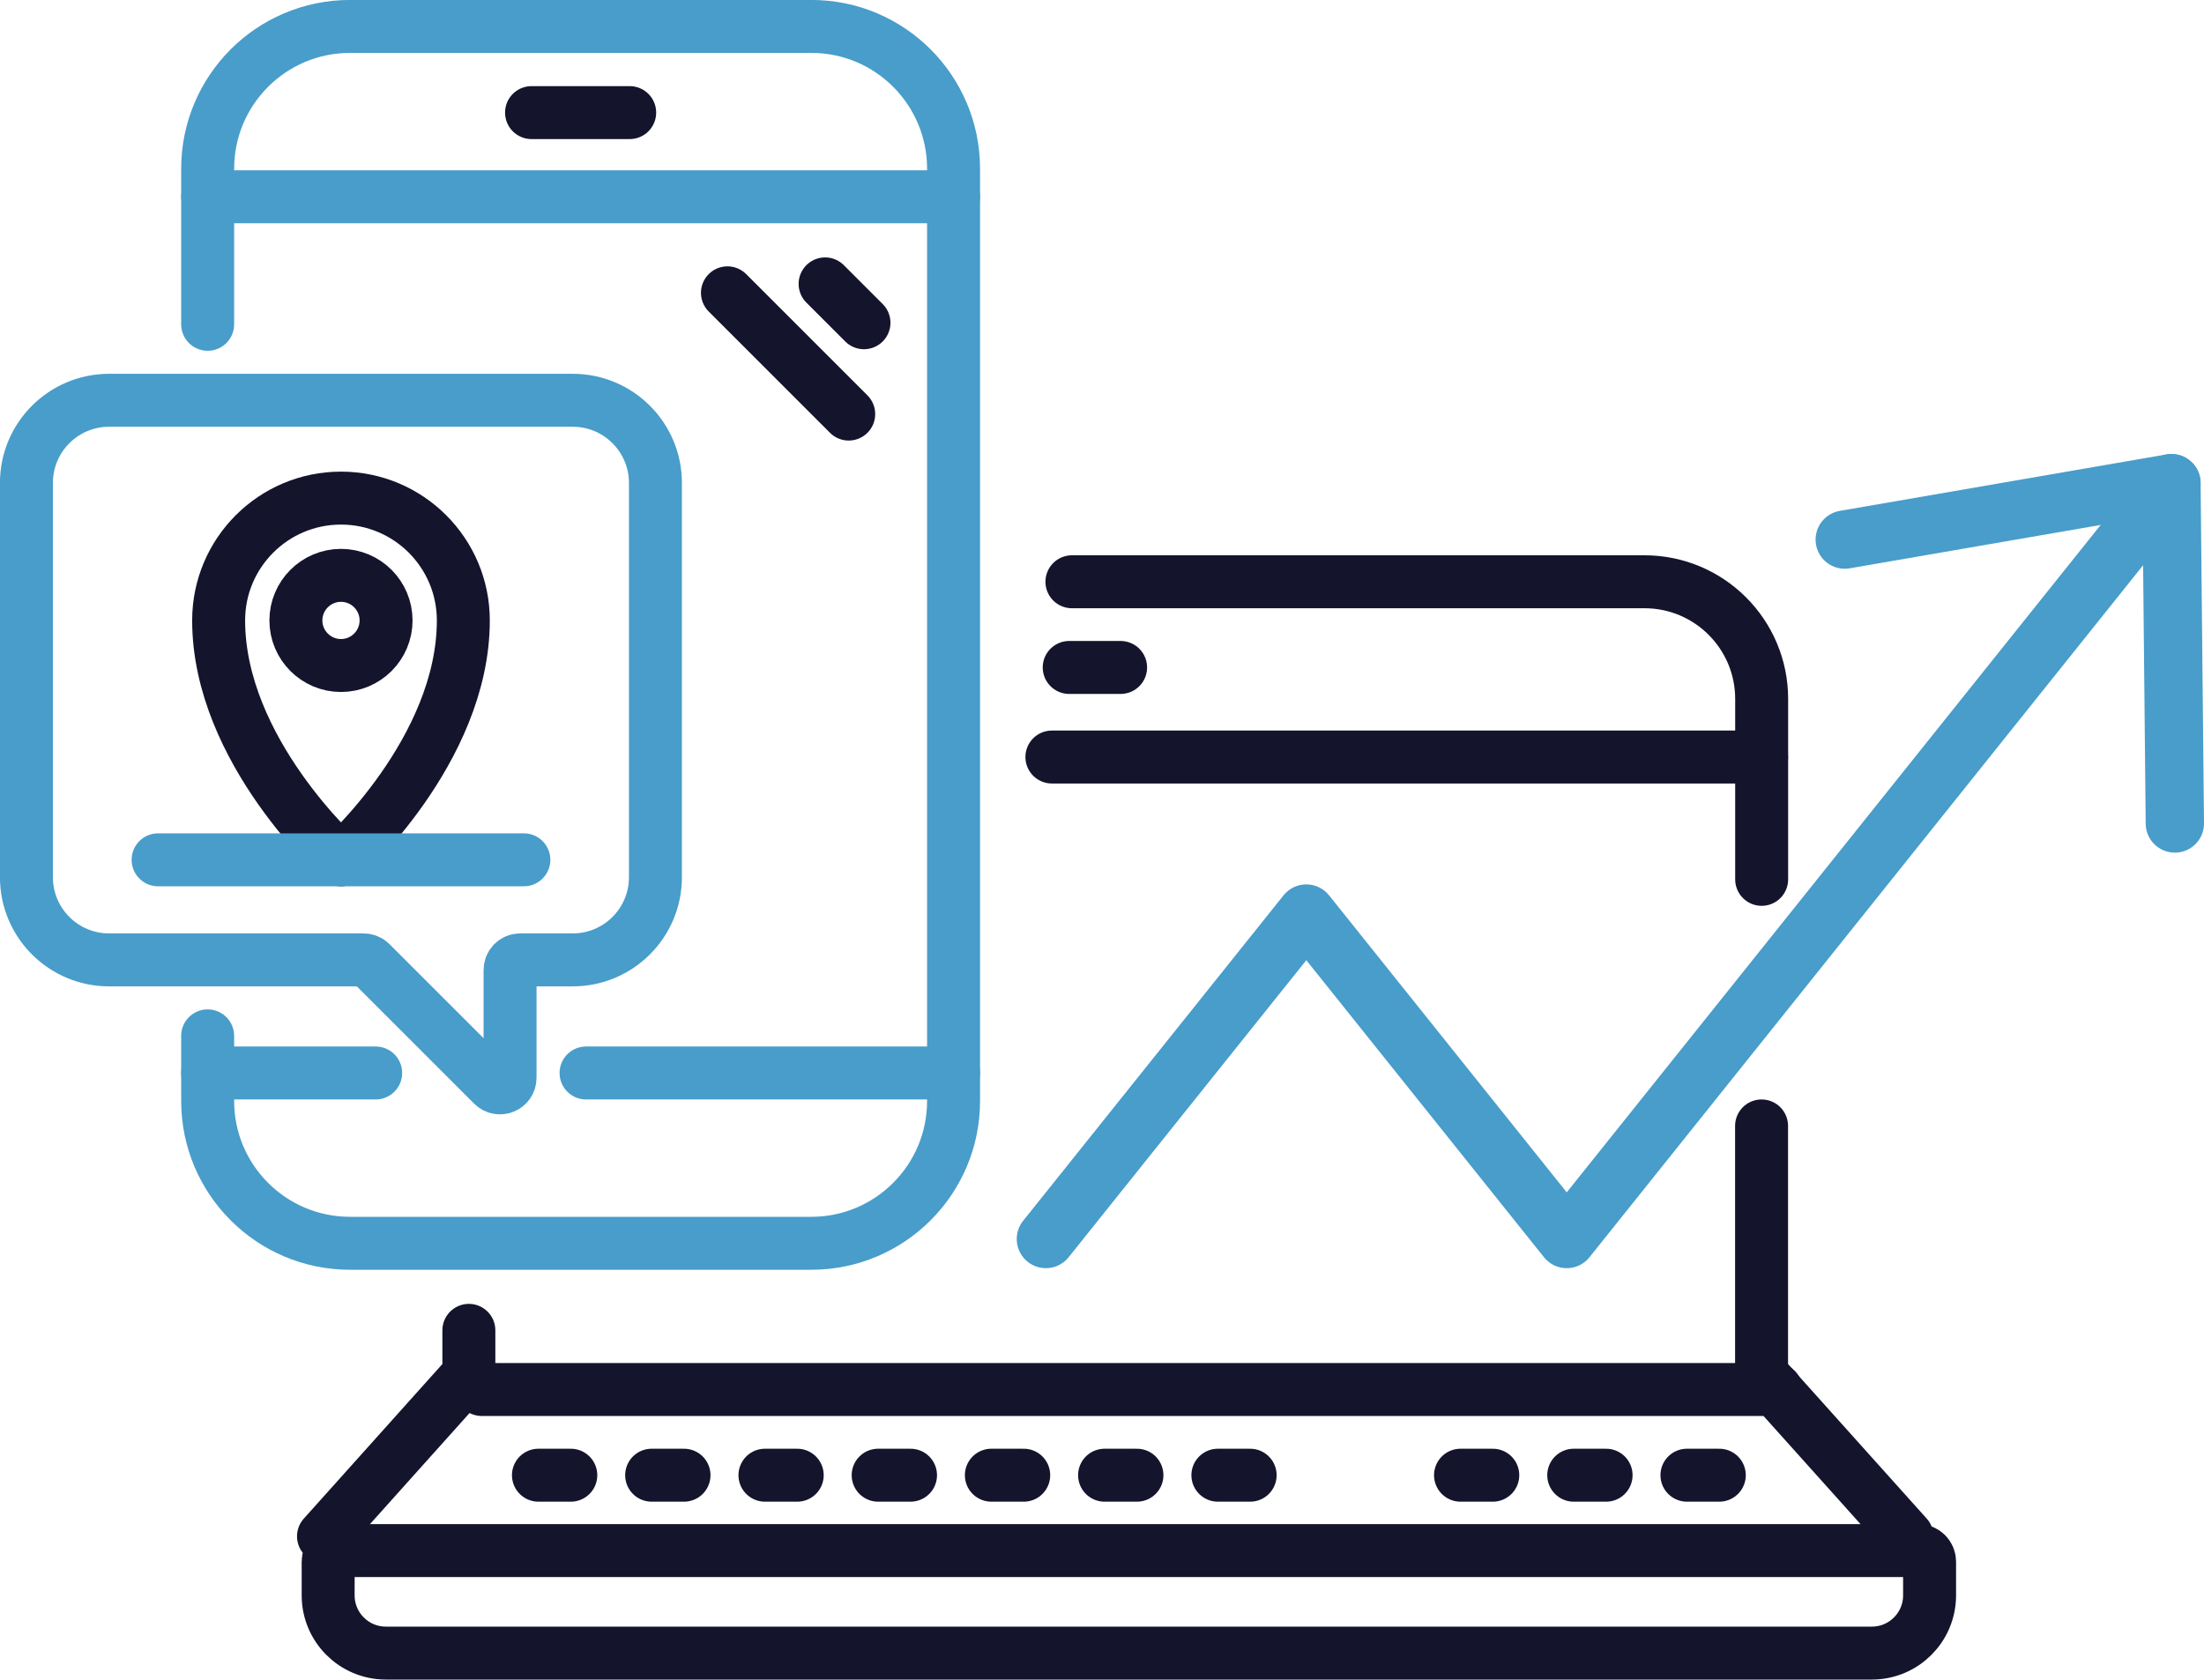 <?xml version="1.0" encoding="UTF-8"?> <svg xmlns="http://www.w3.org/2000/svg" id="Layer_2" data-name="Layer 2" viewBox="0 0 226.81 172.88"><defs><style> .cls-1 { stroke: #14142d; } .cls-1, .cls-2, .cls-3 { fill: none; stroke-linecap: round; stroke-linejoin: round; } .cls-1, .cls-3 { stroke-width: 5.45px; } .cls-2 { stroke-width: 6px; } .cls-2, .cls-3 { stroke: #489dca; } </style></defs><g id="Layer_1-2" data-name="Layer 1"><g><path class="cls-1" d="m34.91,159.6h162.52c.63,0,1.14.51,1.14,1.14v3.47c0,3.28-2.66,5.94-5.94,5.94H39.71c-3.28,0-5.94-2.66-5.94-5.94v-3.47c0-.63.51-1.14,1.14-1.14Z"></path><line class="cls-1" x1="49.58" y1="143.02" x2="182.76" y2="143.02"></line><line class="cls-1" x1="113.67" y1="151.84" x2="117" y2="151.84"></line><line class="cls-1" x1="125.33" y1="151.84" x2="128.65" y2="151.84"></line><line class="cls-1" x1="90.37" y1="151.84" x2="93.7" y2="151.84"></line><line class="cls-1" x1="102.02" y1="151.84" x2="105.35" y2="151.84"></line><line class="cls-1" x1="78.72" y1="151.84" x2="82.04" y2="151.84"></line><line class="cls-1" x1="55.41" y1="151.84" x2="58.74" y2="151.84"></line><line class="cls-1" x1="67.06" y1="151.84" x2="70.39" y2="151.84"></line><line class="cls-1" x1="161.95" y1="151.84" x2="165.28" y2="151.84"></line><line class="cls-1" x1="173.6" y1="151.84" x2="176.93" y2="151.84"></line><line class="cls-1" x1="150.3" y1="151.84" x2="153.62" y2="151.84"></line><line class="cls-1" x1="110.03" y1="68.7" x2="115.32" y2="68.7"></line><line class="cls-1" x1="108.25" y1="77.92" x2="181.28" y2="77.92"></line><polyline class="cls-1" points="181.28 115.89 181.28 141.44 196.25 158.13"></polyline><path class="cls-1" d="m110.31,59.88h58.92c6.66,0,12.06,5.4,12.06,12.06v18.57"></path><polyline class="cls-1" points="33.29 158.13 48.25 141.44 48.25 136.93"></polyline><polyline class="cls-2" points="107.63 127.53 134.43 94.03 161.23 127.53 223.46 49.73"></polyline><polyline class="cls-2" points="223.81 84.76 223.46 49.73 189.84 55.54"></polyline><g><path class="cls-3" d="m21.37,33.38v-16.01c0-8.09,6.56-14.65,14.65-14.65h47.47c8.09,0,14.64,6.56,14.64,14.65v95.95c0,8.09-6.56,14.65-14.64,14.65h-47.47c-8.09,0-14.65-6.56-14.65-14.65v-6.7"></path><line class="cls-3" x1="21.37" y1="20.25" x2="98.13" y2="20.25"></line><line class="cls-1" x1="54.7" y1="11.59" x2="64.8" y2="11.59"></line><line class="cls-3" x1="60.31" y1="110.44" x2="98.13" y2="110.44"></line><line class="cls-3" x1="21.37" y1="110.44" x2="38.66" y2="110.44"></line><line class="cls-1" x1="87.34" y1="42.62" x2="74.86" y2="30.14"></line><line class="cls-1" x1="88.91" y1="33.22" x2="84.91" y2="29.22"></line><path class="cls-3" d="m11.23,41.2h47.71c4.7,0,8.51,3.81,8.51,8.51v40.58c0,4.7-3.81,8.51-8.51,8.51h-5.41c-.57,0-1.04.46-1.04,1.04v11.1c0,.92-1.12,1.38-1.77.73l-12.57-12.57c-.19-.19-.46-.3-.73-.3H11.23c-4.7,0-8.51-3.81-8.51-8.51v-40.58c0-4.7,3.81-8.51,8.51-8.51Z"></path><path class="cls-1" d="m35.09,88.5s-12.59-11.23-12.59-24.64c0-6.95,5.64-12.59,12.59-12.59s12.59,5.64,12.59,12.59c0,13.41-12.59,24.64-12.59,24.64Z"></path><path class="cls-1" d="m39.73,63.86c0-2.56-2.08-4.64-4.64-4.64s-4.64,2.08-4.64,4.64,2.08,4.64,4.64,4.64,4.64-2.08,4.64-4.64Z"></path><line class="cls-3" x1="16.27" y1="88.5" x2="53.91" y2="88.5"></line></g></g></g></svg> 